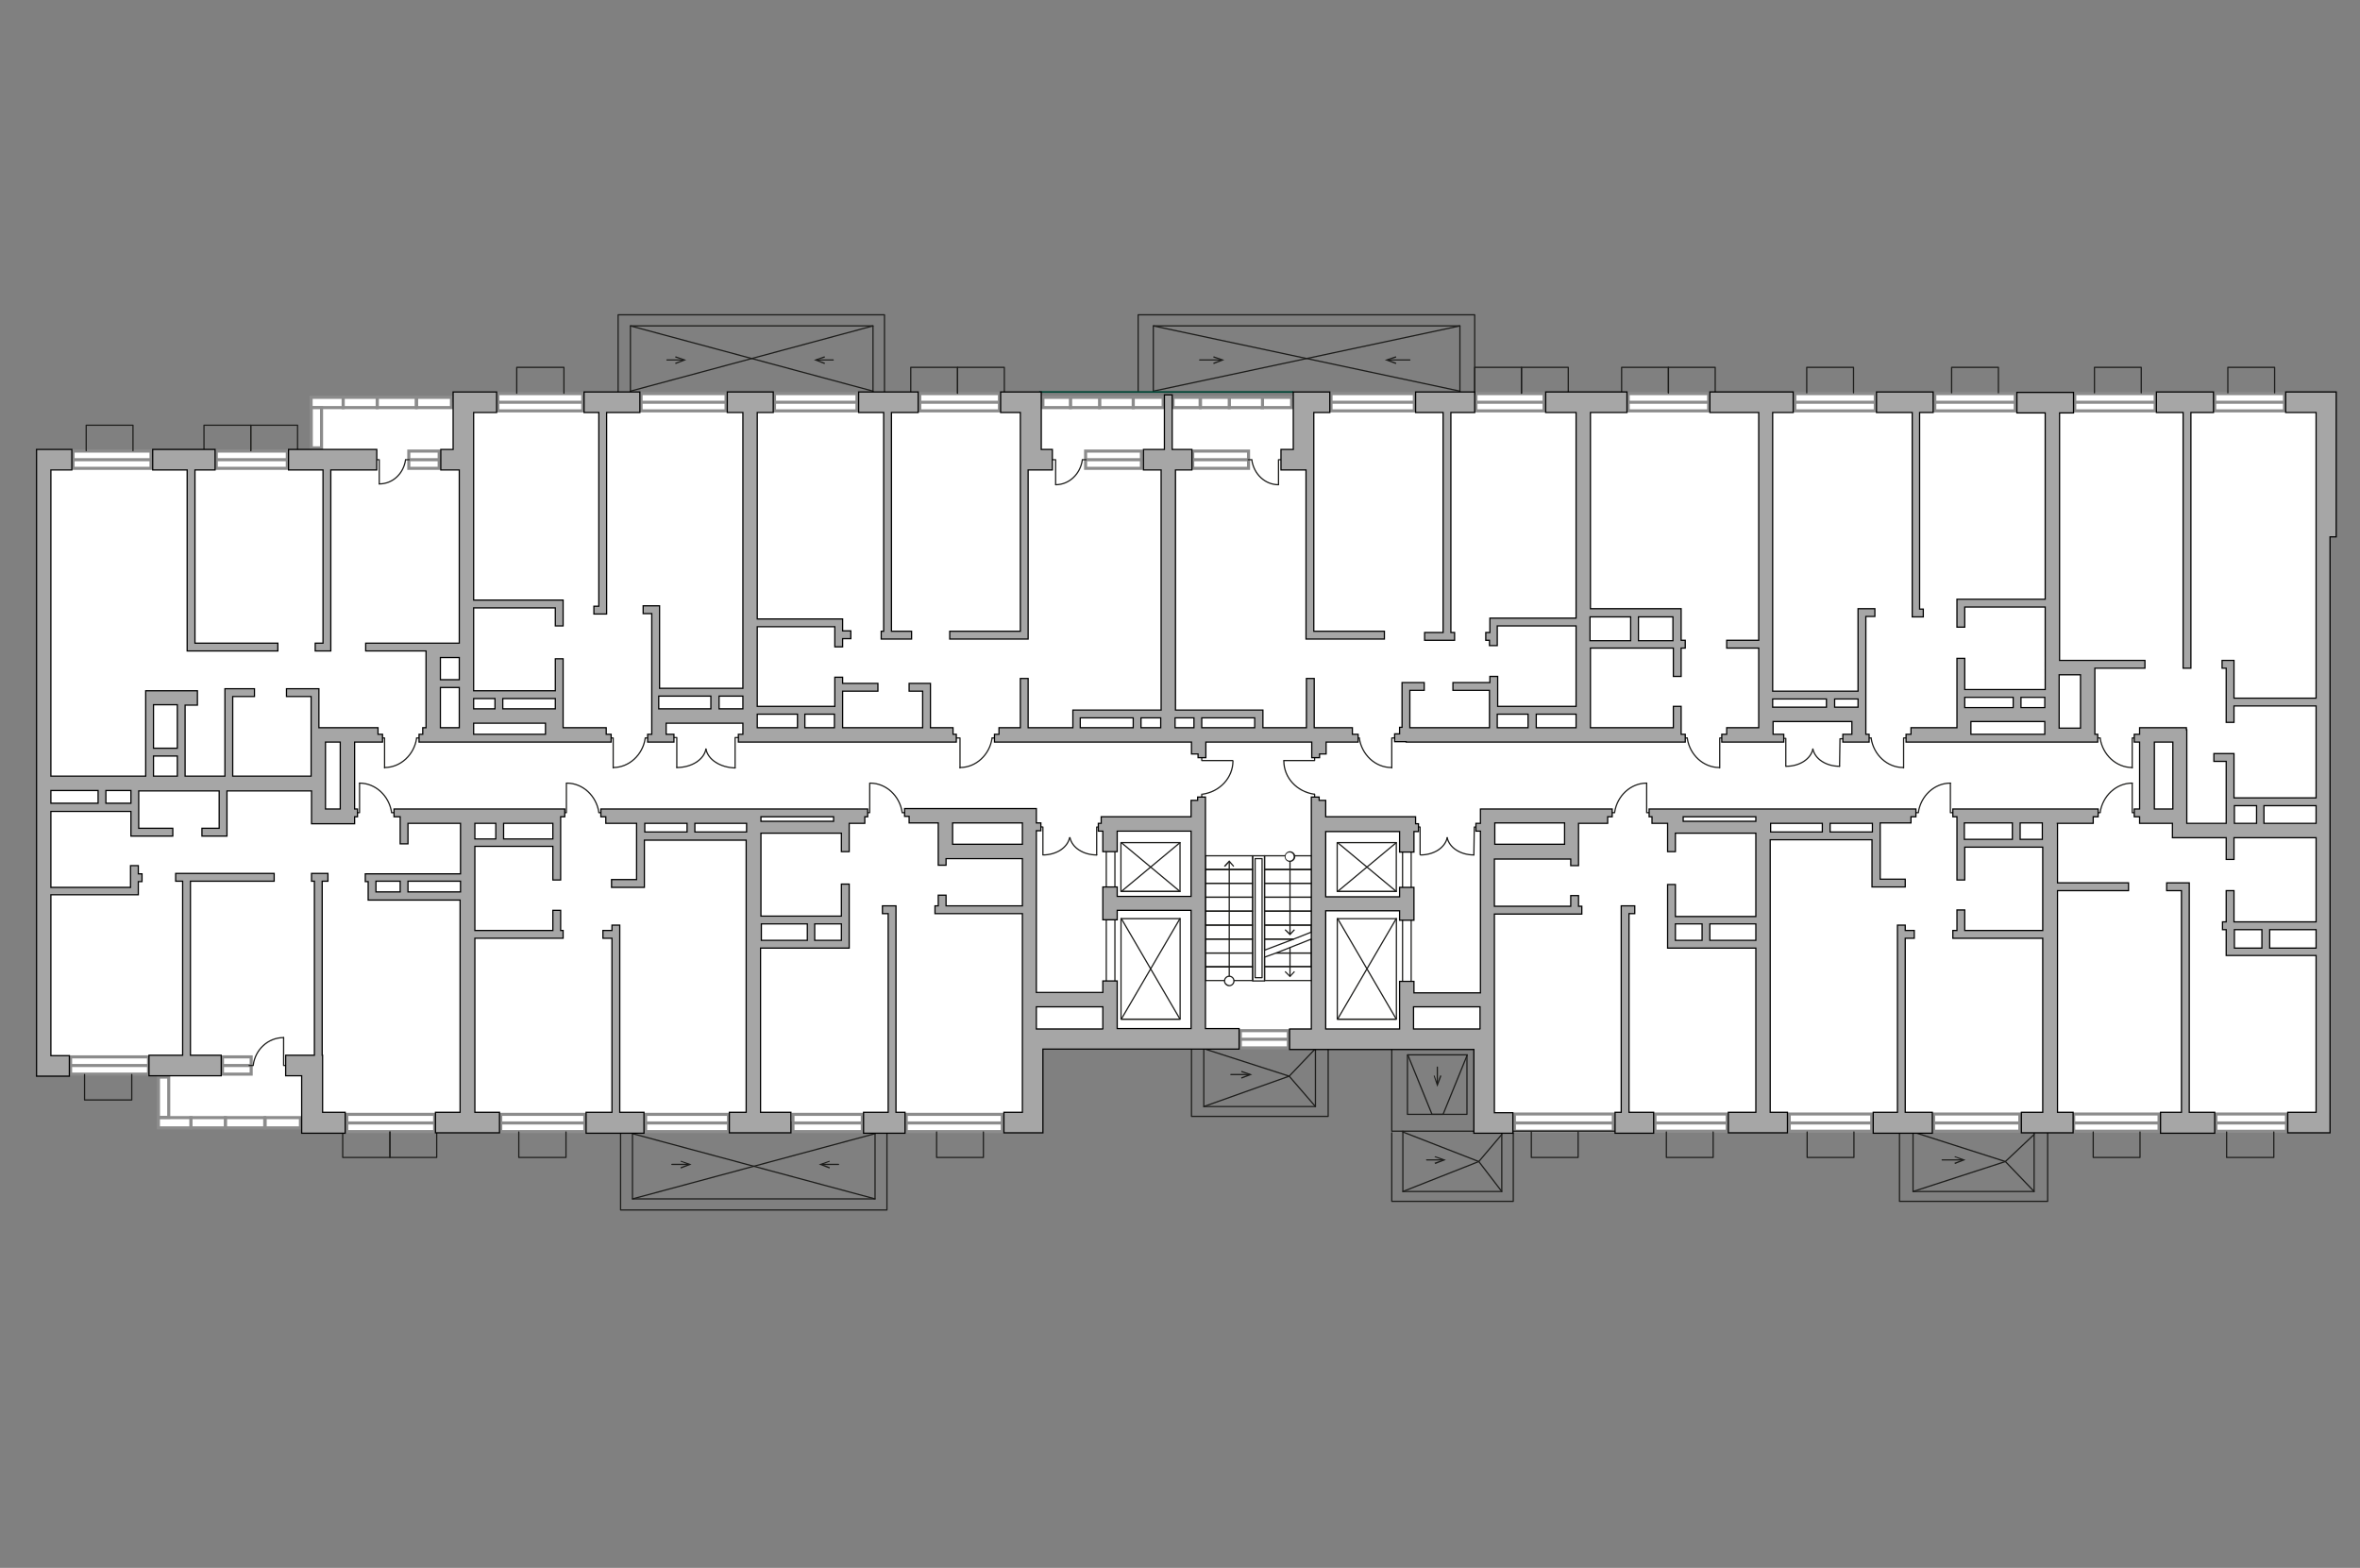 <?xml version="1.0" encoding="utf-8"?>
<!-- Generator: Adobe Illustrator 28.2.0, SVG Export Plug-In . SVG Version: 6.00 Build 0)  -->
<svg version="1.1" xmlns="http://www.w3.org/2000/svg" xmlns:xlink="http://www.w3.org/1999/xlink" x="0px" y="0px"
	 viewBox="0 0 575 382" style="enable-background:new 0 0 575 382;" xml:space="preserve">
<rect x="0" y="0" width="575" height="382" fill="#808080" stroke="none"/>
<style type="text/css">
	.st0{fill:#FFFFFF;}
	.st1{fill:#FFFFFF;stroke:#8C8C8C;stroke-width:0.75;stroke-linecap:round;stroke-miterlimit:10;}
	.st2{fill:none;stroke:#1D1D1B;stroke-width:0.3;stroke-linecap:round;stroke-linejoin:round;stroke-miterlimit:10;}
	.st3{fill:none;stroke:#1D1D1B;stroke-width:0.3;stroke-linecap:round;stroke-linejoin:round;}
	.st4{fill:#1D1D1B;}
	.st5{fill:none;stroke:#004535;stroke-width:0.4;stroke-miterlimit:10;}
	.st6{fill:#A6A6A6;stroke:#000000;stroke-width:0.3;stroke-miterlimit:22.926;}
</style>
<g id="bg">
	<polygon class="st0" points="565.8,194.4 565.8,98 531.2,98 531.2,98 500,98 500,98 430.7,98 430.7,98 429.8,98 429.8,97.5 
		385.7,97.5 385.7,98 284.5,98 284.4,98 182.7,98 182.7,96.8 113.7,96.8 113.7,98 76.8,98 76.8,98 75.9,98 75.9,111.4 9.3,111.4 
		9.3,153.5 9.3,153.5 9.3,196.8 8.9,196.8 8.9,258.7 39.8,258.7 39.8,273.9 113.7,273.9 113.7,252.8 114.6,252.8 114.6,273.9 
		183.7,273.9 183.7,273.2 251.6,273.2 251.6,252.8 362.9,252.8 362.9,273.9 429.6,273.9 429.6,252.8 430.5,252.8 430.5,273.9 
		500,273.9 500,273.6 565.3,273.6 565.3,225.9 565.8,225.9 565.8,202.3 565.3,202.3 565.3,194.4 	"/>
</g>
<g id="windows">
	<g>
		<rect x="17.8" y="109.9" class="st1" width="19" height="4.2"/>
		<line class="st1" x1="17.9" y1="112" x2="36.6" y2="112"/>
	</g>
	<g>
		<rect x="17.2" y="257.5" class="st1" width="19" height="4.2"/>
		<line class="st1" x1="17.4" y1="259.6" x2="36.1" y2="259.6"/>
	</g>
	<g>
		<rect x="54.2" y="257.5" class="st1" width="7" height="4.2"/>
		<line class="st1" x1="54.3" y1="259.6" x2="61.1" y2="259.6"/>
	</g>
	<g>
		<rect x="539.6" y="95.9" class="st1" width="17" height="4.2"/>
		<line class="st1" x1="539.7" y1="98" x2="556.4" y2="98"/>
	</g>
	<g>
		<rect x="505.5" y="95.9" class="st1" width="19.6" height="4.2"/>
		<line class="st1" x1="505.7" y1="98" x2="524.9" y2="98"/>
	</g>
	<g>
		<rect x="471.4" y="95.9" class="st1" width="19.6" height="4.2"/>
		<line class="st1" x1="471.6" y1="98" x2="490.8" y2="98"/>
	</g>
	<g>
		<rect x="437.3" y="95.9" class="st1" width="19.6" height="4.2"/>
		<line class="st1" x1="437.5" y1="98" x2="456.7" y2="98"/>
	</g>
	<g>
		<rect x="396.7" y="95.9" class="st1" width="19.6" height="4.2"/>
		<line class="st1" x1="396.9" y1="98" x2="416.1" y2="98"/>
	</g>
	<g>
		<rect x="359.6" y="95.9" class="st1" width="16.6" height="4.2"/>
		<line class="st1" x1="359.8" y1="98" x2="376.1" y2="98"/>
	</g>
	<g>
		<rect x="324.3" y="95.9" class="st1" width="20.3" height="4.2"/>
		<line class="st1" x1="324.4" y1="98" x2="344.4" y2="98"/>
	</g>
	<g>
		<rect x="264.5" y="109.9" class="st1" width="13.6" height="4.2"/>
		<line class="st1" x1="264.6" y1="112" x2="278" y2="112"/>
	</g>
	<g>
		<rect x="188.7" y="95.9" class="st1" width="20.1" height="4.2"/>
		<line class="st1" x1="188.9" y1="98" x2="208.7" y2="98"/>
	</g>
	<g>
		<rect x="156.2" y="95.9" class="st1" width="20.7" height="4.2"/>
		<line class="st1" x1="156.4" y1="98" x2="176.7" y2="98"/>
	</g>
	<g>
		<rect x="121.3" y="95.9" class="st1" width="20.7" height="4.2"/>
		<line class="st1" x1="121.5" y1="98" x2="141.8" y2="98"/>
	</g>
	<g>
		<rect x="224.1" y="95.9" class="st1" width="19.4" height="4.2"/>
		<line class="st1" x1="224.2" y1="98" x2="243.3" y2="98"/>
	</g>
	<g>
		<rect x="290.6" y="109.9" class="st1" width="13.6" height="4.2"/>
		<line class="st1" x1="290.8" y1="112" x2="304.2" y2="112"/>
	</g>
	<g>
		<rect x="52.7" y="109.9" class="st1" width="17.3" height="4.2"/>
		<line class="st1" x1="52.9" y1="112" x2="69.9" y2="112"/>
	</g>
	<g>
		<rect x="99.6" y="109.9" class="st1" width="7.4" height="4.2"/>
		<line class="st1" x1="99.7" y1="112" x2="107" y2="112"/>
	</g>
	<g>
		<rect x="157.3" y="271.5" class="st1" width="20.2" height="4.2"/>
		<line class="st1" x1="157.4" y1="273.6" x2="177.3" y2="273.6"/>
	</g>
	<g>
		<rect x="122" y="271.5" class="st1" width="20.5" height="4.2"/>
		<line class="st1" x1="122.2" y1="273.6" x2="142.3" y2="273.6"/>
	</g>
	<g>
		<rect x="84.5" y="271.5" class="st1" width="21.4" height="4.2"/>
		<line class="st1" x1="84.6" y1="273.6" x2="105.7" y2="273.6"/>
	</g>
	<g>
		<rect x="193.2" y="271.5" class="st1" width="16.9" height="4.2"/>
		<line class="st1" x1="193.4" y1="273.6" x2="209.9" y2="273.6"/>
	</g>
	<g>
		<rect x="220.8" y="271.5" class="st1" width="23.4" height="4.2"/>
		<line class="st1" x1="221.1" y1="273.6" x2="244" y2="273.6"/>
	</g>
	<g>
		
			<rect x="369.1" y="271.5" transform="matrix(-1 -2.735637e-06 2.735637e-06 -1 762.179 547.116)" class="st1" width="24.1" height="4.2"/>
		<line class="st1" x1="392.9" y1="273.6" x2="369.3" y2="273.6"/>
	</g>
	<g>
		
			<rect x="403.2" y="271.5" transform="matrix(-1 -3.745605e-06 3.745605e-06 -1 824.02 547.117)" class="st1" width="17.6" height="4.2"/>
		<line class="st1" x1="420.6" y1="273.6" x2="403.4" y2="273.6"/>
	</g>
	<g>
		
			<rect x="435.9" y="271.5" transform="matrix(-1 -3.271950e-06 3.271950e-06 -1 891.936 547.117)" class="st1" width="20.1" height="4.2"/>
		<line class="st1" x1="455.9" y1="273.6" x2="436.1" y2="273.6"/>
	</g>
	<g>
		
			<rect x="471.2" y="271.5" transform="matrix(-1 -3.139835e-06 3.139835e-06 -1 963.316 547.117)" class="st1" width="21" height="4.2"/>
		<line class="st1" x1="492" y1="273.6" x2="471.4" y2="273.6"/>
	</g>
	<g>
		
			<rect x="505.3" y="271.5" transform="matrix(-1 -3.168655e-06 3.168655e-06 -1 1031.341 547.117)" class="st1" width="20.8" height="4.2"/>
		<line class="st1" x1="525.9" y1="273.6" x2="505.5" y2="273.6"/>
	</g>
	<g>
		
			<rect x="540" y="271.5" transform="matrix(-1 -3.837334e-06 3.837334e-06 -1 1097.094 547.118)" class="st1" width="17.2" height="4.2"/>
		<line class="st1" x1="556.9" y1="273.6" x2="540.2" y2="273.6"/>
	</g>
	<g>
		<rect x="302.2" y="251.1" class="st1" width="11.7" height="4.2"/>
		<line class="st1" x1="302.3" y1="253.2" x2="313.8" y2="253.2"/>
	</g>
	<g>
		<rect x="64.6" y="272.3" class="st1" width="8.6" height="2.5"/>
	</g>
	<g>
		<rect x="54.9" y="272.3" class="st1" width="9.6" height="2.5"/>
	</g>
	<g>
		<rect x="46.5" y="272.3" class="st1" width="8.4" height="2.5"/>
	</g>
	<g>
		<rect x="38.6" y="272.3" class="st1" width="7.9" height="2.5"/>
	</g>
	<g>
		
			<rect x="34.9" y="266.1" transform="matrix(1.597672e-05 1 -1 1.597672e-05 307.211 227.526)" class="st1" width="9.8" height="2.5"/>
	</g>
	<g>
		<rect x="101.5" y="96.8" class="st1" width="8.5" height="2.5"/>
	</g>
	<g>
		<rect x="91.9" y="96.8" class="st1" width="9.5" height="2.5"/>
	</g>
	<g>
		<rect x="83.6" y="96.8" class="st1" width="8.3" height="2.5"/>
	</g>
	<g>
		<rect x="75.8" y="96.8" class="st1" width="7.8" height="2.5"/>
	</g>
	<g>
		<rect x="276.1" y="96.8" class="st1" width="7.3" height="2.5"/>
	</g>
	<g>
		<rect x="267.9" y="96.8" class="st1" width="8.2" height="2.5"/>
	</g>
	<g>
		<rect x="260.8" y="96.8" class="st1" width="7.1" height="2.5"/>
	</g>
	<g>
		<rect x="254.1" y="96.8" class="st1" width="6.7" height="2.5"/>
	</g>
	<g>
		<rect x="307.5" y="96.8" class="st1" width="7.2" height="2.5"/>
	</g>
	<g>
		<rect x="299.5" y="96.8" class="st1" width="8.1" height="2.5"/>
	</g>
	<g>
		<rect x="292.5" y="96.8" class="st1" width="7" height="2.5"/>
	</g>
	<g>
		<rect x="285.8" y="96.8" class="st1" width="6.6" height="2.5"/>
	</g>
	<g>
		
			<rect x="72.1" y="103" transform="matrix(1.597672e-05 -1 1 1.597672e-05 -27.159 181.22)" class="st1" width="9.8" height="2.5"/>
	</g>
</g>
<g id="plan">
	<g>
		<polyline class="st2" points="519.5,187.1 519.5,179.8 520.7,179.8 		"/>
		<line class="st2" x1="510.6" y1="179.8" x2="511.7" y2="179.8"/>
		<path class="st2" d="M511.7,179.9c0.6,4,3.9,7.1,7.8,7.1"/>
	</g>
	<g>
		<polyline class="st2" points="519.5,190.8 519.5,198 520.7,198 		"/>
		<line class="st2" x1="510.6" y1="198" x2="511.7" y2="198"/>
		<path class="st2" d="M511.7,197.9c0.6-4,3.9-7.1,7.8-7.1"/>
	</g>
	<g>
		<polyline class="st2" points="463.8,187.1 463.8,179.8 465,179.8 		"/>
		<line class="st2" x1="454.9" y1="179.8" x2="455.9" y2="179.8"/>
		<path class="st2" d="M455.9,179.9c0.6,4,3.9,7.1,7.8,7.1"/>
	</g>
	<g>
		<polyline class="st2" points="419,187.1 419,179.8 420.2,179.8 		"/>
		<line class="st2" x1="410" y1="179.8" x2="411.1" y2="179.8"/>
		<path class="st2" d="M411.1,179.9c0.6,4,3.9,7.1,7.8,7.1"/>
	</g>
	<g>
		<polyline class="st2" points="339.1,187.1 339.1,179.8 340.2,179.8 		"/>
		<line class="st2" x1="330.1" y1="179.8" x2="331.2" y2="179.8"/>
		<path class="st2" d="M331.2,179.9c0.6,4,3.9,7.1,7.8,7.1"/>
	</g>
	<g>
		<polyline class="st2" points="300.3,185.3 292.8,185.3 292.8,184.1 		"/>
		<line class="st2" x1="292.8" y1="194.6" x2="292.8" y2="193.5"/>
		<path class="st2" d="M293,193.5c4.2-0.6,7.4-4,7.4-8.1"/>
	</g>
	<g>
		<polyline class="st2" points="312.8,185.3 320.3,185.3 320.3,184.1 		"/>
		<line class="st2" x1="320.3" y1="194.6" x2="320.3" y2="193.5"/>
		<path class="st2" d="M320.2,193.5c-4.2-0.6-7.4-4-7.4-8.1"/>
	</g>
	<g>
		<polyline class="st2" points="475.2,190.8 475.2,198 476.4,198 		"/>
		<line class="st2" x1="466.3" y1="198" x2="467.4" y2="198"/>
		<path class="st2" d="M467.4,197.9c0.6-4,3.9-7.1,7.8-7.1"/>
	</g>
	<g>
		<polyline class="st2" points="401.2,190.8 401.2,198 402.4,198 		"/>
		<line class="st2" x1="392.3" y1="198" x2="393.4" y2="198"/>
		<path class="st2" d="M393.4,197.9c0.6-4,3.9-7.1,7.8-7.1"/>
	</g>
	<g>
		<polyline class="st2" points="93.7,187.1 93.7,179.8 92.5,179.8 		"/>
		<line class="st2" x1="102.6" y1="179.8" x2="101.5" y2="179.8"/>
		<path class="st2" d="M101.5,179.9c-0.6,4-3.9,7.1-7.8,7.1"/>
	</g>
	<g>
		<polyline class="st2" points="87.6,190.8 87.6,198 86.4,198 		"/>
		<line class="st2" x1="96.5" y1="198" x2="95.4" y2="198"/>
		<path class="st2" d="M95.4,197.9c-0.6-4-3.9-7.1-7.8-7.1"/>
	</g>
	<g>
		<polyline class="st2" points="149.4,187.1 149.4,179.8 148.2,179.8 		"/>
		<line class="st2" x1="158.3" y1="179.8" x2="157.2" y2="179.8"/>
		<path class="st2" d="M157.2,179.9c-0.6,4-3.9,7.1-7.8,7.1"/>
	</g>
	<g>
		<polyline class="st2" points="69.1,252.8 69.1,259.6 70.2,259.6 		"/>
		<line class="st2" x1="60.7" y1="259.6" x2="61.7" y2="259.6"/>
		<path class="st2" d="M61.7,259.5c0.5-3.8,3.6-6.7,7.4-6.7"/>
	</g>
	<g>
		<polyline class="st2" points="92.4,117.9 92.4,112 91.4,112 		"/>
		<line class="st2" x1="99.7" y1="112" x2="98.8" y2="112"/>
		<path class="st2" d="M98.8,112.1c-0.5,3.3-3.1,5.8-6.4,5.8"/>
	</g>
	<g>
		<polyline class="st2" points="257.2,118 257.2,112 256.2,112 		"/>
		<line class="st2" x1="264.6" y1="112" x2="263.7" y2="112"/>
		<path class="st2" d="M263.7,112.1c-0.5,3.4-3.2,6-6.5,6"/>
	</g>
	<g>
		<polyline class="st2" points="311.5,118 311.5,112 312.5,112 		"/>
		<line class="st2" x1="304.1" y1="112" x2="305" y2="112"/>
		<path class="st2" d="M305,112.1c0.5,3.4,3.2,6,6.5,6"/>
	</g>
	<g>
		<polyline class="st2" points="233.9,187.1 233.9,179.8 232.7,179.8 		"/>
		<line class="st2" x1="242.8" y1="179.8" x2="241.7" y2="179.8"/>
		<path class="st2" d="M241.7,179.9c-0.6,4-3.9,7.1-7.8,7.1"/>
	</g>
	<g>
		<polyline class="st2" points="138,190.8 138,198 136.9,198 		"/>
		<line class="st2" x1="147" y1="198" x2="145.9" y2="198"/>
		<path class="st2" d="M145.9,197.9c-0.6-4-3.9-7.1-7.8-7.1"/>
	</g>
	<g>
		<polyline class="st2" points="211.9,190.8 211.9,198 210.7,198 		"/>
		<line class="st2" x1="220.9" y1="198" x2="219.8" y2="198"/>
		<path class="st2" d="M219.8,197.9c-0.6-4-3.9-7.1-7.8-7.1"/>
	</g>
	<g>
		<g>
			<polyline class="st2" points="435.1,186.7 435.1,179.9 433.9,179.9 			"/>
			<path class="st2" d="M441.7,182.5c-0.5,2.4-3.2,4.2-6.5,4.2"/>
		</g>
		<g>
			<polyline class="st2" points="448.2,186.7 448.3,180 449.5,180 			"/>
			<path class="st2" d="M441.7,182.5c0.5,2.4,3.2,4.2,6.5,4.2"/>
		</g>
	</g>
	<g>
		<g>
			<polyline class="st2" points="346,208.2 346,201.5 344.8,201.4 			"/>
			<path class="st2" d="M352.6,204.1c-0.5,2.4-3.2,4.2-6.5,4.2"/>
		</g>
		<g>
			<polyline class="st2" points="359.1,208.3 359.2,201.5 360.4,201.5 			"/>
			<path class="st2" d="M352.6,204.1c0.5,2.4,3.2,4.2,6.5,4.2"/>
		</g>
	</g>
	<g>
		<g>
			<polyline class="st2" points="254.1,208.2 254.1,201.5 252.9,201.4 			"/>
			<path class="st2" d="M260.6,204.1c-0.5,2.4-3.2,4.2-6.5,4.2"/>
		</g>
		<g>
			<polyline class="st2" points="267.2,208.3 267.2,201.5 268.5,201.5 			"/>
			<path class="st2" d="M260.7,204.1c0.5,2.4,3.2,4.2,6.5,4.2"/>
		</g>
	</g>
	<g>
		<g>
			<polyline class="st2" points="164.9,187 164.9,179.7 163.5,179.7 			"/>
			<path class="st2" d="M172,182.5c-0.5,2.6-3.5,4.5-7.1,4.5"/>
		</g>
		<g>
			<polyline class="st2" points="179.1,187.1 179.1,179.7 180.5,179.7 			"/>
			<path class="st2" d="M172,182.5c0.5,2.6,3.5,4.5,7.1,4.6"/>
		</g>
	</g>
	
		<rect x="251.7" y="223.6" transform="matrix(-9.351365e-08 1 -1 -9.351365e-08 495.24 -45.98)" class="st2" width="37.8" height="2.1"/>
	<g>
		
			<rect x="274.4" y="204.1" transform="matrix(7.861807e-08 1 -1 7.861807e-08 491.606 -69.105)" class="st2" width="11.9" height="14.4"/>
		<polyline class="st2" points="287.5,205.3 273.2,217.2 287.5,217.2 273.2,205.3 		"/>
	</g>
	<g>
		
			<rect x="268.1" y="228.9" transform="matrix(7.861851e-08 1 -1 7.861851e-08 516.43 -44.281)" class="st2" width="24.5" height="14.4"/>
		<polyline class="st2" points="287.5,223.8 273.2,248.3 287.5,248.3 273.2,223.8 		"/>
	</g>
	
		<rect x="323.9" y="223.6" transform="matrix(9.346870e-08 1 -1 9.346870e-08 567.424 -118.164)" class="st2" width="37.8" height="2.1"/>
	<g>
		
			<rect x="327.1" y="204.1" transform="matrix(-7.866351e-08 1 -1 -7.866351e-08 544.299 -121.798)" class="st2" width="11.9" height="14.4"/>
		<polyline class="st2" points="325.9,205.3 340.2,217.2 325.9,217.2 340.2,205.3 		"/>
	</g>
	<g>
		
			<rect x="320.8" y="228.9" transform="matrix(-7.866322e-08 1 -1 -7.866322e-08 569.123 -96.974)" class="st2" width="24.5" height="14.4"/>
		<polyline class="st2" points="325.9,223.8 340.2,248.3 325.9,248.3 340.2,223.8 		"/>
	</g>
	<g>
		<rect x="293.7" y="208.5" class="st2" width="11.5" height="3.4"/>
		<rect x="293.7" y="211.8" class="st2" width="11.5" height="3.4"/>
		<rect x="293.7" y="215.2" class="st2" width="11.5" height="3.4"/>
		<rect x="293.7" y="218.6" class="st2" width="11.5" height="3.4"/>
		<rect x="293.7" y="222" class="st2" width="11.5" height="3.4"/>
		<rect x="293.7" y="225.4" class="st2" width="11.5" height="3.4"/>
		<rect x="293.7" y="228.8" class="st2" width="11.5" height="3.4"/>
		<rect x="293.7" y="232.2" class="st2" width="11.5" height="3.4"/>
		<rect x="293.7" y="235.5" class="st2" width="11.5" height="3.4"/>
		<rect x="305.2" y="208.5" class="st2" width="2.9" height="30.5"/>
		<rect x="305.8" y="209.2" class="st2" width="1.7" height="29"/>
		<rect x="308.1" y="208.5" class="st2" width="11.5" height="3.4"/>
		<rect x="308.1" y="211.8" class="st2" width="11.5" height="3.4"/>
		<rect x="308.1" y="215.2" class="st2" width="11.5" height="3.4"/>
		<rect x="308.1" y="218.6" class="st2" width="11.5" height="3.4"/>
		<rect x="308.1" y="222" class="st2" width="11.5" height="3.4"/>
		<polygon class="st2" points="319.5,227.1 315.2,228.8 308.1,228.8 308.1,225.4 319.5,225.4 		"/>
		<polygon class="st2" points="319.5,232.2 310.9,232.2 319.5,228.8 		"/>
		<polygon class="st2" points="308.1,231.5 308.1,228.8 315.2,228.8 		"/>
		<polygon class="st2" points="319.5,235.5 308.1,235.5 308.1,233.2 310.9,232.2 319.5,232.2 		"/>
		<rect x="308.1" y="235.5" class="st2" width="11.5" height="3.4"/>
		<g>
			<g>
				<line class="st3" x1="299.5" y1="239" x2="299.5" y2="210"/>
				<g>
					<g>
						<path class="st0" d="M300.6,239c0,0.6-0.5,1.1-1.1,1.1c-0.6,0-1.1-0.5-1.1-1.1c0-0.6,0.5-1.1,1.1-1.1
							C300.1,237.8,300.6,238.3,300.6,239z"/>
						<path class="st4" d="M300.8,239c0-0.7-0.6-1.3-1.3-1.3s-1.3,0.6-1.3,1.3c0,0.7,0.6,1.3,1.3,1.3S300.8,239.7,300.8,239
							C300.8,238.3,300.8,239.7,300.8,239z M298.5,239c0-0.5,0.4-1,1-1c0.5,0,1,0.4,1,1c0,0.5-0.4,1-1,1
							C298.9,239.9,298.5,239.5,298.5,239C298.5,238.4,298.5,239.5,298.5,239z"/>
					</g>
				</g>
				<g>
					<polygon class="st4" points="300.7,211 300.5,211.2 299.5,210.1 298.5,211.2 298.2,211 299.5,209.6 					"/>
				</g>
			</g>
		</g>
		<g>
			<g>
				<line class="st3" x1="314.3" y1="208.6" x2="314.3" y2="227.6"/>
				<g>
					<g>
						<path class="st0" d="M313.1,208.7c0-0.6,0.5-1.1,1.1-1.1c0.6,0,1.1,0.5,1.1,1.1c0,0.6-0.5,1.1-1.1,1.1
							C313.6,209.8,313.1,209.3,313.1,208.7z"/>
						<path class="st4" d="M313,208.7c0,0.7,0.6,1.3,1.3,1.3s1.3-0.6,1.3-1.3c0-0.7-0.6-1.3-1.3-1.3S313,208,313,208.7
							C313,209.4,313,208,313,208.7z M315.2,208.7c0,0.5-0.4,1-1,1c-0.5,0-1-0.4-1-1c0-0.5,0.4-1,1-1
							C314.8,207.7,315.2,208.2,315.2,208.7C315.2,209.2,315.2,208.2,315.2,208.7z"/>
					</g>
				</g>
				<g>
					<polygon class="st4" points="313,226.6 313.2,226.4 314.3,227.4 315.3,226.4 315.5,226.6 314.3,227.9 					"/>
				</g>
			</g>
		</g>
		<g>
			<g>
				<line class="st3" x1="314.3" y1="230.9" x2="314.3" y2="237.8"/>
				<g>
					<polygon class="st4" points="313,236.8 313.2,236.6 314.3,237.7 315.3,236.6 315.5,236.8 314.3,238.1 					"/>
				</g>
			</g>
		</g>
	</g>
	<polyline class="st2" points="150.6,96.1 150.6,76.7 215.5,76.7 215.5,96.1 	"/>
	<polyline class="st2" points="153.6,96.1 153.6,79.4 212.7,79.4 212.7,96.1 	"/>
	<line class="st2" x1="212.7" y1="79.4" x2="153.6" y2="95.3"/>
	<line class="st2" x1="153.6" y1="79.4" x2="212.7" y2="95.3"/>
	<g>
		<g>
			<line class="st3" x1="203" y1="87.7" x2="199.1" y2="87.7"/>
			<g>
				<polygon class="st4" points="200.9,86.8 201,87.1 199.1,87.7 201,88.4 200.9,88.7 198.3,87.7 				"/>
			</g>
		</g>
	</g>
	<g>
		<g>
			<line class="st3" x1="162.5" y1="87.7" x2="166.4" y2="87.7"/>
			<g>
				<polygon class="st4" points="164.6,88.7 164.5,88.4 166.4,87.7 164.5,87.1 164.6,86.8 167.2,87.7 				"/>
			</g>
		</g>
	</g>
	<polyline class="st2" points="216.1,275.3 216.1,294.8 151.2,294.8 151.2,275.3 	"/>
	<polyline class="st2" points="213.2,275.3 213.2,292.1 154.1,292.1 154.1,275.3 	"/>
	<line class="st2" x1="154.1" y1="292.1" x2="213.2" y2="276.2"/>
	<line class="st2" x1="213.2" y1="292.1" x2="154.1" y2="276.2"/>
	<g>
		<g>
			<line class="st3" x1="163.7" y1="283.7" x2="167.7" y2="283.7"/>
			<g>
				<polygon class="st4" points="165.9,284.7 165.8,284.4 167.6,283.7 165.8,283 165.9,282.8 168.5,283.7 				"/>
			</g>
		</g>
	</g>
	<g>
		<g>
			<line class="st3" x1="204.3" y1="283.7" x2="200.4" y2="283.7"/>
			<g>
				<polygon class="st4" points="202.1,282.8 202.2,283 200.4,283.7 202.2,284.4 202.1,284.7 199.5,283.7 				"/>
			</g>
		</g>
	</g>
	<polyline class="st2" points="277.3,95.5 277.3,76.7 359.3,76.7 359.3,96.1 	"/>
	<polyline class="st2" points="281,95.5 281,79.4 355.7,79.4 355.7,96.1 	"/>
	<line class="st2" x1="355.7" y1="79.4" x2="281" y2="95.3"/>
	<line class="st2" x1="281" y1="79.4" x2="355.7" y2="95.3"/>
	<g>
		<g>
			<line class="st3" x1="343.5" y1="87.7" x2="338.3" y2="87.7"/>
			<g>
				<polygon class="st4" points="340.1,86.8 340.2,87.1 338.3,87.7 340.2,88.4 340.1,88.7 337.4,87.7 				"/>
			</g>
		</g>
	</g>
	<g>
		<g>
			<line class="st3" x1="292.3" y1="87.7" x2="297.5" y2="87.7"/>
			<g>
				<polygon class="st4" points="295.7,88.7 295.6,88.4 297.4,87.7 295.6,87.1 295.7,86.8 298.3,87.7 				"/>
			</g>
		</g>
	</g>
	<g>
		<polyline class="st2" points="323.6,255.1 323.6,272 290.3,272 290.3,255.1 		"/>
		<polyline class="st2" points="320.5,254.8 320.5,269.6 293.3,269.6 293.3,254.8 		"/>
		<polyline class="st2" points="293.3,269.6 314.1,262.2 320.5,255.5 		"/>
		<polyline class="st2" points="320.5,269.6 314.1,262.2 293.3,255.5 		"/>
		<g>
			<g>
				<line class="st3" x1="299.9" y1="261.8" x2="304.3" y2="261.8"/>
				<g>
					<polygon class="st4" points="302.5,262.8 302.4,262.5 304.2,261.8 302.4,261.2 302.5,260.9 305.1,261.8 					"/>
				</g>
			</g>
		</g>
	</g>
	<g>
		<polyline class="st2" points="368.7,276 368.7,292.7 339.1,292.7 339.1,276 		"/>
		<polyline class="st2" points="365.9,275.6 365.9,290.3 341.8,290.3 341.8,275.6 		"/>
		<polyline class="st2" points="341.8,290.3 360.3,283 365.9,276.4 		"/>
		<polyline class="st2" points="365.9,290.3 360.3,283 341.8,275.8 		"/>
		<g>
			<g>
				<line class="st3" x1="347.6" y1="282.6" x2="351.4" y2="282.6"/>
				<g>
					<polygon class="st4" points="349.7,283.6 349.5,283.3 351.4,282.6 349.5,281.9 349.7,281.7 352.3,282.6 					"/>
				</g>
			</g>
		</g>
	</g>
	<polyline class="st2" points="394.1,275.6 357.7,275.6 357.7,275.6 339.1,275.6 339.1,254.9 	"/>
	<g>
		<polyline class="st2" points="498.9,276 498.9,292.7 462.8,292.7 462.8,276 		"/>
		<polyline class="st2" points="495.6,275.6 495.6,290.3 466.1,290.3 466.1,275.6 		"/>
		<polyline class="st2" points="466.1,290.3 488.6,283 495.6,276.4 		"/>
		<polyline class="st2" points="495.6,290.3 488.6,283 466.1,275.8 		"/>
		<g>
			<g>
				<line class="st3" x1="473.2" y1="282.6" x2="478" y2="282.6"/>
				<g>
					<polygon class="st4" points="476.3,283.6 476.2,283.3 478,282.6 476.2,281.9 476.3,281.7 478.9,282.6 					"/>
				</g>
			</g>
		</g>
	</g>
	<g>
		<g>
			<line class="st3" x1="350.2" y1="260" x2="350.2" y2="263.9"/>
			<g>
				<polygon class="st4" points="349.3,262.1 349.5,262 350.2,263.9 350.9,262 351.2,262.1 350.2,264.8 				"/>
			</g>
		</g>
	</g>
	
		<rect x="343" y="257" transform="matrix(-1 7.224035e-08 -7.224035e-08 -1 700.416 528.5)" class="st2" width="14.5" height="14.5"/>
	<polyline class="st2" points="357.5,257 351.6,271.5 348.9,271.5 343,257 	"/>
	<line class="st5" x1="253.2" y1="95.5" x2="315.1" y2="95.5"/>
	<polyline class="st2" points="542.8,95.7 542.8,89.5 554.2,89.5 554.2,95.7 	"/>
	<polyline class="st2" points="510.3,95.7 510.3,89.5 521.7,89.5 521.7,95.7 	"/>
	<polyline class="st2" points="475.5,95.7 475.5,89.5 486.9,89.5 486.9,95.7 	"/>
	<polyline class="st2" points="440.2,95.7 440.2,89.5 451.6,89.5 451.6,95.7 	"/>
	<polyline class="st2" points="406.5,95.7 406.5,89.5 417.9,89.5 417.9,95.7 	"/>
	<polyline class="st2" points="221.9,95.8 221.9,89.5 233.3,89.5 233.3,95.8 	"/>
	<polyline class="st2" points="125.9,95.8 125.9,89.5 137.4,89.5 137.4,95.8 	"/>
	<polyline class="st2" points="49.7,109.8 49.7,103.6 61.1,103.6 61.1,109.8 	"/>
	<polyline class="st2" points="554,275.8 554,282 542.5,282 542.5,275.8 	"/>
	<polyline class="st2" points="451.7,275.8 451.7,282 440.3,282 440.3,275.8 	"/>
	<polyline class="st2" points="417.4,275.8 417.4,282 406,282 406,275.8 	"/>
	<polyline class="st2" points="384.5,275.8 384.5,282 373.1,282 373.1,275.8 	"/>
	<polyline class="st2" points="239.6,275.8 239.6,282 228.2,282 228.2,275.8 	"/>
	<polyline class="st2" points="137.9,275.8 137.9,282 126.4,282 126.4,275.8 	"/>
	<polyline class="st2" points="106.4,275.8 106.4,282 95,282 95,275.8 	"/>
	<polyline class="st2" points="95,275.8 95,282 83.5,282 83.5,275.8 	"/>
	<polyline class="st2" points="32.1,261.8 32.1,268 20.6,268 20.6,261.8 	"/>
	<polyline class="st2" points="521.4,275.8 521.4,282 510,282 510,275.8 	"/>
	<polyline class="st2" points="395.1,95.7 395.1,89.5 406.5,89.5 406.5,95.7 	"/>
	<polyline class="st2" points="370.7,95.8 370.7,89.5 382.1,89.5 382.1,95.8 	"/>
	<polyline class="st2" points="359.3,95.8 359.3,89.5 370.7,89.5 370.7,95.8 	"/>
	<polyline class="st2" points="233.3,95.8 233.3,89.5 244.7,89.5 244.7,95.8 	"/>
	<polyline class="st2" points="61.1,109.8 61.1,103.6 72.5,103.6 72.5,109.8 	"/>
	<polyline class="st2" points="21,109.8 21,103.6 32.4,103.6 32.4,109.8 	"/>
	<g>
		<path class="st6" d="M428.5,156h-7.8v1.9h7.8v19.4h-7.8v1.6h-1.2v1.9h1.2h1.7h6.1h3.5v0h2.6v-1.9h-2.6v-1.6v-1.5h19.2v3.1H449v1.9
			h2.1v0h3.5v0h0.8v-1.9h-0.8v-6.6h0v-22.1h2.2v-1.9h-4.1v1.9h0v18.2h-20.8v-67.9h5v-5l-20.3,0v5l11.9,0V156z M447,170.3h5.7v2h-1.6
			v0H447V170.3z M431.9,170.3h13.1v2h-13.1V170.3z"/>
		<path class="st6" d="M465.6,178.9h-1.2v1.9h1.2h1.7h9.5h2.7h0.7v0h18v0h0.6h2.9h5.2h1.4h2h0.1h0.7v-1.9h-0.7v-16.1h12.2v-1.9
			h-12.3h-2h-6.5v-60.3h3.4l0-5l-13.8,0v5l6.9,0v45.4h-19.6h-1.2h-0.7v6.8h1.9v-4.9h19.6V168h-19.6v-7.6h-1.9v11.9h0v5h-11.2V178.9z
			 M501.7,164.4h5.2v13h-5.2V164.4z M498.2,178.9h-18v-3.1h18V178.9z M492.4,169.9h5.8v2.5h-5.8V169.9z M478.7,169.9h11.8v2.5h-10.2
			v0h-1.6V169.9z"/>
		<path class="st6" d="M464.2,216.1v-1.9h-6.1v-13.7h7.5V199h1.2v-1.9h-1.2h-1.7h-32.6h-2.7v0h-26.8v1.9h0.7v1.6h3.8v6.9h1.9V203
			h19.6v20.3h-19.6v-7.8h-1.9V231h0.3h1.6h19.6v40h-6.7v5l14.4,0v-5h-4.2v-66.4h24.8v9.8h0v1.7H464.2z M414.7,229.1h-6.5v-4h6.5
			V229.1z M427.8,229.1h-11.2v-4h11.2V229.1z M427.8,200.1h-17.7V199h17.7V200.1z M444,202.7h-12.6v-2.1H444V202.7z M456.2,202.7
			h-10.3v-2.1h10.3V202.7z"/>
		<path class="st6" d="M501.1,200.6h8.9V199h1.2v-1.9H510h-1.7h-7.2h-3.5h-19h-1.4h-1.4v1.9h1v15.4h1.9v-8h19v20.3h-19v-5h-1.9v5h-1
			v1.9h21.9V271h-5.2v5l12.6,0v-5h-3.8v-54h17.3v-1.9h-17.3V200.6z M490.3,204.5h-11.7v-4h11.7V204.5z M497.6,204.5h-5.4v-4h5.4
			V204.5z"/>
		<path class="st6" d="M569.1,95.5l-12.2,0v5l7.4,0V128v42.1h-20v-8.8h0v-0.4h-2.9v1.9h1V176h1.9V172h20v22.4h-20v-10.8h-1.9h-3v1.9
			h3v15.1h-9.6v-22.8h-0.1v-0.5h-11.4v0.5v1.1h-1.3v1.9h1.3v16.3h-1.3v1.9h1.3v1.6h3.5h4.5v3.5h3.5h9.6v5.3h1.9v-5.3h20v20.5h-20
			V217h-1.9v7.6h-0.9v1.9h0.9v6.3h0h1.9h20V271h-6.9v5h10.3v-1.3V271V130.8h1.5l0-35.3H569.1z M529.4,197.1h-4.5v-16.3h4.5V197.1z
			 M551.1,231h-6.7v-4.5h6.7V231z M564.3,231H553v-4.5h11.3V231z M549.8,200.6h-5.4v-4.3h5.4V200.6z M564.3,200.6h-12.7v-4.3h12.7
			V200.6z"/>
		<polygon class="st6" points="351.6,154.1 347.1,154.1 347.1,156 354.4,156 354.4,154.1 353.5,154.1 353.5,100.5 359.3,100.5 
			359.3,95.5 344.9,95.5 344.9,100.5 351.6,100.5 		"/>
		<polygon class="st6" points="315.1,114.5 318.2,114.5 318.2,155.7 318.4,155.7 337.3,155.7 337.3,153.8 320.1,153.8 320.1,114.1 
			320.1,114.1 320.1,100.5 324,100.5 324,95.5 320.1,95.5 315.1,95.5 315.1,109.5 312.1,109.5 312.1,114.5 		"/>
		<path class="st6" d="M111.9,114.5v42.2h-0.7v0H89.1v1.9h14.7v18.7H103v1.6h-0.9v1.9h0.9h2h6.9h2.4h0.5h0.6h17.5h0.7h2.8h9.6h1.7
			h1.2v-1.9h-1.2v-1.6h-10.5v-16.8h-1.9v7.8h-19.9v-20.2h19.9v4.4h1.9v-6.3h-1.9v0h-19.9v-37.8h0v-7.9l5.6,0v-5h-5.6h-5v14l-3,0v5h3
			H111.9z M111.9,177.3h-4.6v-9.8h4.6V177.3z M111.9,165.6h-4.6v-5.4h4.6V165.6z M122.5,170.2h12.8v2.5h-2.4h-10.4V170.2z
			 M115.4,170.2h5.2v2.5h-5.2V170.2z M115.4,176.2h17.5v2.7h-17.5V176.2z"/>
		<polygon class="st6" points="151,225.4 149.1,225.4 149.1,226.7 146.9,226.7 146.9,228.6 149.1,228.6 149.1,271 142.8,271 
			142.8,276.1 156.9,276.1 156.9,271 151,271 		"/>
		<polygon class="st6" points="218.3,220.7 218.1,220.7 218.1,220.7 215,220.7 215,222.6 216.4,222.6 216.4,271 210.4,271 
			210.4,276.1 220.5,276.1 220.5,271 218.3,271 		"/>
		<polygon class="st6" points="464.2,228.6 466.4,228.6 466.4,226.7 464.2,226.7 464.2,225.4 462.3,225.4 462.3,271 456.4,271 
			456.4,276.1 470.8,276.1 470.8,271 464.2,271 		"/>
		<polygon class="st6" points="533.4,215.1 531.5,215.1 531.5,215.1 527.9,215.1 527.9,217 531.5,217 531.5,271 526.4,271 
			526.4,276.1 539.6,276.1 539.6,271 533.4,271 		"/>
		<path class="st6" d="M390,197.1h-25.8h-2.4h-1.1v3.5h-1.1v1.9h1.1v39.4h-16.2v-2.8H341v11.6h-18v-28.8h18v2.3h3.5v-8H341v2.3h-18
			v-15.9h18v5h3.5v-5h0.4v0h0.7v-1.9h-0.7V199H323v-4h-1.6v-0.8h-1.9v0.8h0v55.7h-5.3v5h44.9l0,20.4h5h4.5v-5h-4.5l0-17.8h0v-30.6
			h21.3v-1.9h-0.8v-2.6h-1.9v2.6h-18.6v-11.5h18.6v1.6h1.9v-1.7v-1.6v-7h7.1V199h1.1v-1.9h-1.1H390z M360.7,250.7h-1.6h-14.7v-5.4
			h16.2V250.7z M381.2,205.7h-17v-5.2h17V205.7z"/>
		<polygon class="st6" points="42.8,214.7 44.5,214.7 44.5,257.1 36.3,257.1 36.3,262.1 53.9,262.1 53.9,257.1 46.4,257.1 
			46.4,214.7 66.8,214.7 66.8,212.8 42.8,212.8 		"/>
		<path class="st6" d="M86.4,180.8h3.9h1.8h1.1v-1.9h-1.1v-1.6h-5.7h-3.5h-3.6h-1.6v-9h0v-0.5h-7.9v1.9h6v7.6v3.5v8.3H56.7v-19.4H62
			v-1.9h-7.2v0.5v1.4v19.4h-9.7v-17.3h3v-3.5H35.5v3.5h0v17.3H12.4v-74.6h5.1v-5l-8.6,0v2.5v2.5v142.6v3.9v1.2l8,0v-5l-4.5,0V218
			h20.4h0.9v-3.2h0.9v-1.9h-0.9v-2h-1.9v5.3H12.4v-18.5h19.5v6h1.9h8.3v-1.9h-8.3v-9.1h19.6v9.1h-4.2v1.9h6.1v-1.9h0v-9.1h20.6v4.5
			v3.5h3.5h3.6h3.4h0V199h0.7v-1.9h-0.7V180.8z M23.9,195.7H12.4v-3.1h11.5V195.7z M31.9,195.7h-6.1v-3.1h6.1V195.7z M43.2,189.1
			h-5.8v-4.9h5.8V189.1z M43.2,182.3h-5.8v-10.6h5.8V182.3z M82.9,197.1h-3.6v-16.3h3.6V197.1z"/>
		<polygon class="st6" points="78.6,257.1 78.5,257.1 78.5,214.7 79.9,214.7 79.9,212.8 75.9,212.8 75.9,214.7 76.6,214.7 
			76.6,257.1 73.5,257.1 69.6,257.1 69.6,262.1 70.6,262.1 70.6,262.1 73.5,262.1 73.5,276.1 78.6,276.1 84.1,276.1 84.1,271 
			78.6,271 		"/>
		<polygon class="st6" points="531.9,162.8 533.8,162.8 533.8,100.5 539.3,100.5 539.3,95.5 525.4,95.5 525.4,100.5 531.9,100.5 		
			"/>
		<polygon class="st6" points="465.9,150.3 467.7,150.3 467.7,150.3 468.6,150.3 468.6,148.4 467.7,148.4 467.7,100.5 471,100.5 
			471,95.5 457.2,95.5 457.2,100.5 465.9,100.5 		"/>
		<path class="st6" d="M342.6,180.8H384h3.5h22.1v0h1v-1.9h-1v-1.6h0v-5.2h-1.9v5.2h-20.2v-19.4h20.2v6.9h1.9v-6.9h1V156h-1v-5.8
			v-1.9h-10.3h-1.9h-9.9v-47.8h8.9v-5l-19.8,0v5h7.4v50.1h-20.9v0h-0.1v3.5H362v1.9h0.9v1.3h1.9l0-4.8H384v19.6h-19.1v-7.3h-1.9v1.5
			H354v1.9h8.9v9.1h-19.4v-9.1h3.5v-1.9h-5.3h-0.1v10.9H341v1.6h-1.2v1.9h1.2H342.6z M399.2,150.3h8.4v5.8h-8.4V150.3z M387.4,150.3
			h9.9v5.8h-9.9V150.3z M374.3,174h9.7v3.3h-9.7V174z M364.8,174h7.5v3.3h-7.5V174z"/>
		<polygon class="st6" points="396.9,222.6 398.3,222.6 398.3,220.7 395.2,220.7 395.2,220.7 395,220.7 395,271 393.5,271 
			393.5,276.1 402.9,276.1 402.9,271 396.9,271 		"/>
		<path class="st6" d="M205,223.2h-19.6V203H205v4.5h1.9v-6.9h3.8V199h0.7v-1.9h-26.8v0h-2.7h-32.6h-1.7h-1.2v1.9h1.2v1.6h7.5v13.7
			h-6.1v1.9h8v-1.7h0v-9.8h24.8V271h-4.1v5h15v-5h-7.4v-40H205h1.6h0.3v-15.6H205V223.2z M185.4,199h17.7v1.1h-17.7V199z
			 M167.4,202.7h-10.3v-2.1h10.3V202.7z M181.9,202.7h-12.6v-2.1h12.6V202.7z M196.7,229.1h-11.2v-4h11.2V229.1z M205,229.1h-6.5v-4
			h6.5V229.1z"/>
		<path class="st6" d="M293.7,195L293.7,195l0-0.8h-1.9v0.8h-1.6v4h-21.9v1.6h-0.7v1.9h0.7v0h0.4v5h3.5v-5h18v15.9h-18v-2.3h-3.5v8
			h3.5v-2.3h18v28.8h-18v-11.6h-3.5v2.8h-16.2v-39.4h1.1v-1.9h-1.1v-3.5h-1.1h-2.4h-25.8h-1.7h-1.1v1.9h1.1v1.6h7.1v7v1.6v1.7h1.9
			v-1.6h18.6v11.5h-18.6v-2.6h-1.9v2.6h-0.8v1.9h21.3v30.6h0V271h-4.5v5h4.5h0h5h0l0-20.4h47.8v-5h-8.2V195z M249.1,205.7h-17v-5.2
			h17V205.7z M268.8,250.7h-14.7h0h-1.6v-5.4h16.2V250.7z"/>
		<path class="st6" d="M134.7,197.1h-19h-3.5H98.9h-1.4H96v1.9h1.5v0.9v0.7v5h1.9v-5h12.8v12.3H89v1.9h0.7v2.6v1.5v0.4h22.4V271h-6
			v5h15.6v-5h-6v-42.4h21.5v-1.9h-0.6v-4.9h-1.9v4.9h-19v-20.5h19v8.2h1.9V199h1v-1.9h-1.4H134.7z M97.5,217.3h-5.9v-2.6h5.9V217.3z
			 M112.2,217.3H99.4v-2.6h12.8V217.3z M120.8,204.4h-5.1v-3.8h5.1V204.4z M134.7,204.4h-12v-3.8h12V204.4z"/>
		<polygon class="st6" points="45.6,156.7 45.6,156.7 45.6,158.6 45.6,158.6 45.6,158.6 47.5,158.6 47.5,158.6 67.7,158.6 
			67.7,156.7 47.5,156.7 47.5,114.5 52.4,114.5 52.4,109.5 37.2,109.5 37.2,114.5 45.6,114.5 		"/>
		<polygon class="st6" points="78.7,156.7 76.8,156.7 76.8,158.6 78.7,158.6 78.7,158.6 80.6,158.6 80.6,114.5 91.8,114.5 
			91.8,109.5 70.3,109.5 70.3,114.5 78.7,114.5 		"/>
		<polygon class="st6" points="145.9,147.7 144.7,147.7 144.7,149.6 145.9,149.6 147.8,149.6 147.8,147.7 147.8,100.5 155.9,100.5 
			155.9,95.5 142.3,95.5 142.3,100.5 145.9,100.5 		"/>
		<path class="st6" d="M158.8,178.9h-1v1.9h1h3.5h1.9v-1.9h-1.9v-2.7H181v2.7h-1.1v1.9h1.1h0.4h3.1h47.7v0h0.8v-1.9h-0.8v-1.6h-5.5
			v-8.9h0v-1.9h-5.2v1.9h3.3v8.9h-19.5v-8.9h8.6v-1.9h-8.6v-1.5h-1.9v7.1h-18.9v-19.4h18.9v4.9h1.9v-2h2v-1.9h-2v-1v-1.5v-0.4h-20.8
			v-50.3h3.9v-5l-11.2,0v5h3.8v67.2h-20.3v-20.1h-1.9v0h-2.1v1.9h2.1V178.9z M196.1,174h7.2v3.3h-7.2V174z M184.5,174h9.8v3.3h-9.8
			V174z M175.2,169.6h5.8v3.1h-5.8V169.6z M160.6,169.6h12.6v3.1h-11h-1.7V169.6z"/>
		<polygon class="st6" points="250.3,155.7 250.5,155.7 250.5,114.5 253.7,114.5 256.4,114.5 256.4,109.5 253.7,109.5 253.7,95.5 
			248.6,95.5 243.8,95.5 243.8,100.5 248.6,100.5 248.6,114.5 248.6,114.5 248.6,153.8 231.4,153.8 231.4,155.7 250.3,155.7 		"/>
		<path class="st6" d="M261.3,177.3h-10.8v-12h-1.9v12h-5.2v1.6h-1.1v1.9h2.9v0h37.7h3.5h3.9v2.9h1.6v0.9h1.9v-0.9v-2v-0.9h25.8v0.9
			v2v0.9h1.9v-0.9h1.6v-2.9h6.4v0h1.4v-1.9h-1.4v-1.6h-9.3v-12h-1.9v12h-10.6v-3.7h0V173h-21.3v-58.5h4v-5l-4.8,0V96.2h-1.9v13.3
			h-5.1l0,5h4.3V173h-21.5v1.9h0V177.3z M292.8,174.9h12.9v2.4h-12.9V174.9z M286.3,174.9h4.6v2.4h-4.6V174.9z M278,174.9h4.8v2.4
			H278V174.9z M263.2,174.9h12.9v2.4h-12.9V174.9z"/>
		<polygon class="st6" points="215.3,153.8 214.7,153.8 214.7,155.7 222.1,155.7 222.1,153.8 217.2,153.8 217.2,100.5 223.7,100.5 
			223.7,95.5 209.2,95.5 209.2,100.5 215.3,100.5 		"/>
	</g>
</g>
</svg>
